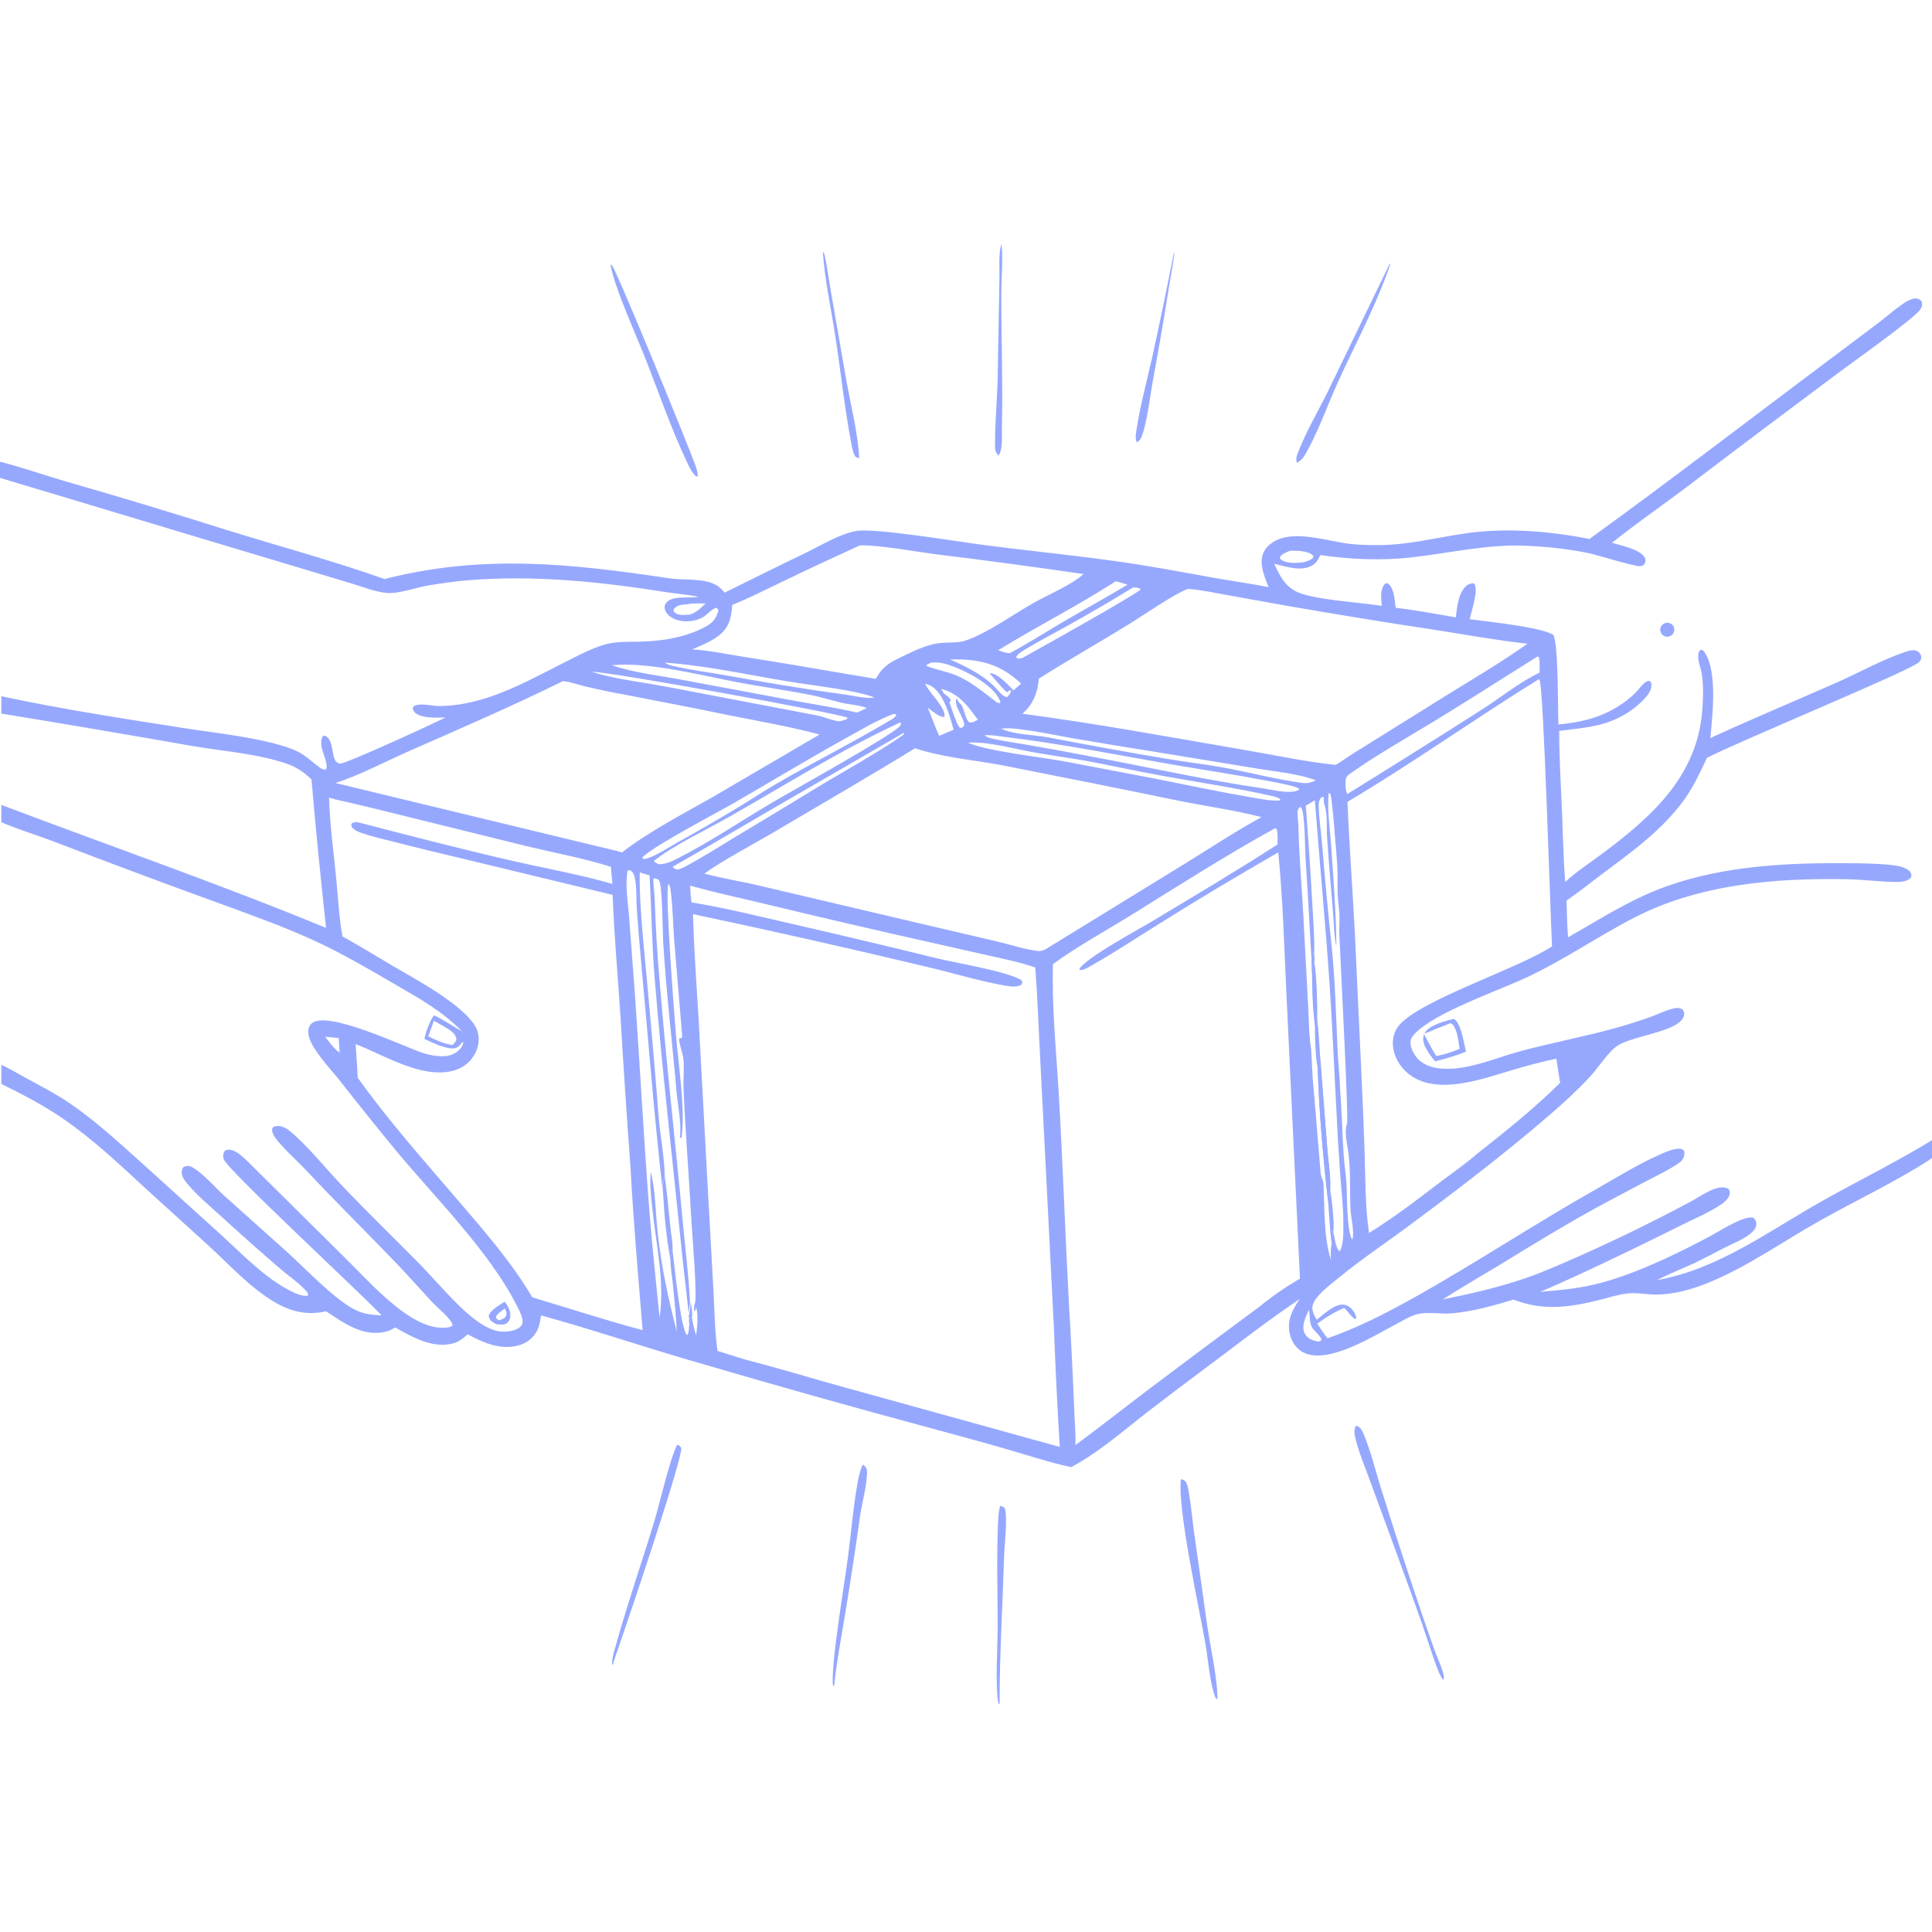 <svg viewBox="0 0 1024 1024" version="1.1" xmlns="http://www.w3.org/2000/svg" id="Layer_1">
  
  <defs>
    <style>
      .st0 {
        fill: #96a8fe;
      }
    </style>
  </defs>
  <path d="M323.6,140.2c.2.1.5.2.7.4,2,1.4,41.4,97.6,44.5,106.7.6,1.8,1,3.5,1.1,5.3l-1.2-.3c-2.1-2.1-3.4-4.8-4.6-7.4-8.6-18.1-15.2-37.7-22.6-56.3-4.5-11.3-16.2-37.3-17.9-48.3Z" class="st0"></path>
  <path d="M770.2,540c.3,0,.4,0,.8.3,3.4,2.4,5,13,6,17.1-5.3,2.2-10.8,3.7-16.3,5.1-1.9-1.9-4.9-6.3-5.8-8.8-.7-2-.9-4.2.2-6.1,2.5-4.5,10.6-6.2,15.3-7.6ZM754.7,548c2.1,4,4.2,7.9,6.5,11.7,4.3-.7,8.4-2.1,12.4-3.8-.7-4.2-1-9.6-3.7-13-.5-.3-.8-.5-1.4-.5-4.6,1.8-9.2,3.7-13.8,5.6Z" class="st0"></path>
  <path d="M736.6,139.4l.2.9c-7.3,21.4-18.4,41.9-27.8,62.5-5.5,12.2-10.7,27.1-17.4,38.4-1.2,2-2.2,3-4.2,4.1-.7-1.9-.2-3.5.5-5.3,4.3-11.2,10.9-22.3,16.2-33.1l32.6-67.4Z" class="st0"></path>
  <path d="M622.2,133.3c.3,1.1.2,1.8,0,3-.8,6.1-2.1,12.1-3,18.2-2.5,15.7-5.2,31.3-8.1,46.9-1.5,8.3-3.2,23-6.1,30.3-.5,1.3-1.4,2-2.5,2.8-.9-2.4-.5-4.4-.1-6.9,1.9-12.5,5.3-25,8.1-37.4,4.2-18.9,8.1-37.9,11.8-56.9Z" class="st0"></path>
  <path d="M436.1,133.4c.6.7.9,1.4,1.1,2.3,1.3,6,2,12.2,3.1,18.3l7.9,45.5c2.3,13.6,6.6,29.9,7.2,43.4-.8-.2-1.3-.5-2-.8-1.1-1.6-1.5-3.6-1.9-5.5-3.7-18.9-5.7-38.3-8.6-57.4-2.3-15.2-5.7-30.4-6.8-45.8Z" class="st0"></path>
  <path d="M530.7,129.4c1.1,4.9,0,19.9,0,25.9,0,24.1.9,48.3.3,72.4,0,3.4.5,11.5-1.9,13.7-.3-.5-.7-.9-1-1.4-.9-1.6-.7-3.7-.7-5.5,0-11.7,1.2-23.4,1.4-35.1l.9-50.9c.2-6-.6-13.5,1-19.1Z" class="st0"></path>
  <path d="M882.4,330.3c1.9-.7,4,.2,4.8,2.1.7,1.9-.2,4-2.1,4.8-1.2.5-2.7.3-3.7-.5-1-.8-1.6-2.2-1.4-3.5.2-1.3,1.1-2.4,2.4-2.9Z" class="st0"></path>
  <path d="M718.8,755.7c.2,0,.4.1.7.2,1.8.8,2.7,2.8,3.4,4.5,3.7,8.9,6,18.7,8.9,27.9,5.9,18.9,12,37.8,18.3,56.6,3.3,9.9,6.7,19.8,10.2,29.6,1.5,4.3,3.8,8.7,4.8,13.1.3,1.1.2,1.8-.2,2.9-.9-1.3-1.6-2.6-2.2-4-3.3-8-5.7-16.5-8.6-24.7-4.5-12.9-9.2-25.7-13.9-38.6l-14-38.2c-2.7-7.4-5.9-14.9-7.8-22.6-.6-2.5-.8-4.2.2-6.7Z" class="st0"></path>
  <path d="M626,784c.7.2,1.4.3,1.9.8,1.4,1.2,1.8,3.9,2.1,5.6,1.3,7.2,1.9,14.6,2.9,21.8l7,49.7c1.4,9.7,5.8,30,5.3,38.8l-.9-.7c-3.2-8-3.9-20.6-5.5-29.4-3.3-18.7-14.8-71-12.9-86.6Z" class="st0"></path>
  <path d="M457.3,776.3c.4.3.8.5,1.1.8,1.3,1.3,1.2,2.9,1.1,4.6-.4,7.2-2.5,14.3-3.6,21.4-2.5,18.2-5.3,36.3-8.3,54.4-1.9,11.8-4.2,23.5-5.4,35.4l-.2.6-.4.2c-1.8-8.4,6.2-55.5,7.8-68.2,1.8-13.3,2.8-26.7,5.2-39.9.6-3.3,1.3-6.3,2.7-9.4Z" class="st0"></path>
  <path d="M359,765.7c1.2.6,1.4.6,2.1,1.8.4,7.1-31.3,100.2-36.1,114v.7c-.1,0-.6,0-.6,0-.2-3.5,1.7-8.8,2.6-12.2,6.1-21.7,13.6-43.1,20.1-64.7,2.6-8.7,8.2-33.1,11.9-39.6Z" class="st0"></path>
  <path d="M530.1,798.1c1.1.3,1.7.6,2.5,1.3,1.5,5.1-.2,19.3-.4,25.6-.8,25.8-2.4,51.7-2.4,77.5v.7c-.1,0-.7-.4-.7-.4-1.6-10.2-.4-28.4-.3-39.6,0-19.4-.7-39.1.3-58.4.1-2.3.4-4.5,1-6.7Z" class="st0"></path>
  <path d="M842.8,285.4c41.7-30.2,82.6-61.6,123.8-92.5l29.3-22c4.2-3.2,8.2-6.8,12.6-9.8,1.7-1.2,3.7-2.4,5.8-2.8.5,0,1.1-.2,1.6-.1,1.4.3,1.8.7,2.7,1.7.3,1.6.2,2.6-.7,4-3.2,4.9-36.2,28.2-43.9,34-27.2,20.3-54.4,40.7-81.4,61.3-12.7,9.5-25.9,18.6-38.2,28.5,4.6,1.4,14.8,3.4,17.3,7.7.5.9.6,2,.2,3-.5,1.1-1.3,1.5-2.5,1.7-2.5.4-22.9-6-27.7-7-10.5-2.1-21.3-3.3-32-3.8-21.1-1.1-41.2,3.9-62.1,6.2-15.9,1.7-32,1-47.8-1.3-1.4,3.1-2.7,5.1-6,6.3-5.6,2.1-12.8-.3-18.4-1.7,3,6.8,6.2,12.9,13.7,15.6,9.8,3.6,32.1,5,43.3,6.7-.4-3.6-1-8.4,1.4-11.4.5-.6.8-.5,1.5-.6,1.8,1.1,2.7,3,3.2,5,.7,2.6.9,5.3,1.2,8,10.6,1.3,21.3,3.3,31.9,5.1.7-5.3,1.3-13.6,6-17,.9-.6,1.6-.8,2.7-1.1.6.2,1.1.1,1.4.8,1.7,4.1-1.8,13.8-2.7,18.3,9.1,1.2,38.1,4.2,44.3,8.3,2.8,5.3,2.3,39,2.7,47.5,11.1-1.1,21.1-3.2,30.8-9.1,3.7-2.2,7.3-4.9,10.3-8,1.5-1.6,2.9-3.6,4.6-5,.8-.7,1.6-1,2.6-1,.9.8,1,1.1,1,2.4,0,4.5-6.1,9.6-9.4,12.2-12.5,9.5-24.7,10-39.5,11.9,0,14.2.9,28.5,1.5,42.7.5,12.4.7,24.9,1.7,37.3l.7-.6c6.4-5.7,13.8-10.4,20.6-15.6,26.1-19.7,48.9-40.7,51.4-75.4.4-6,.6-12.5-.3-18.5-.5-3.2-2-6.3-1.9-9.6,0-1.5.3-2.3,1.3-3.4,1.2.3,1.6.6,2.2,1.6,6.7,10.3,4.1,33.3,2.9,45.3,22.4-10.3,45.2-19.8,67.8-29.8,11.7-5.2,23.4-11.8,35.6-15.9,1.9-.6,4.2-1.3,6.1-.5,1.3.6,1.7,1.5,2.3,2.7,0,1.4,0,2.1-1.1,3.2-4,4.3-96.8,42.5-112.5,50.8-3.7,7.9-7.3,15.7-12.5,22.8-11.7,15.9-28.1,27.6-43.8,39.3-6,4.5-11.9,9.3-18.1,13.5.2,6.5.3,13.1.8,19.5,13.2-7.5,26.5-15.9,40.3-22.2,30.3-13.9,65-16.9,97.9-17.1,8.8,0,30.4-.2,38,1.8,1.8.5,4.2,1.4,5.3,3.1.7,1.1.5,1.6.3,2.7-1.7,1.7-3.8,2.2-6.2,2.3-9.3.2-18.7-1.3-28-1.4-37.9-.7-77.7,2.6-112,20.1-19.5,10-37.4,22.5-57.2,31.8-15,7.1-48.5,18.4-59.7,30-1.3,1.4-2.1,2.6-2.2,4.5-.2,3.1,2.2,7.2,4.4,9.3,4.8,4.5,11.6,5,17.8,4.7,11.7-.7,23.1-5.6,34.4-8.8,17.7-4.9,35.7-8.1,53.4-13.1,5.9-1.7,11.7-3.5,17.4-5.6,3.8-1.4,7.7-3.3,11.6-4.3,1.9-.5,3.4-.6,5.2.4.7,1.2,1,1.6.8,3.1-.5,2.9-4.1,5-6.4,6.1-8,3.9-23.3,6.1-29.3,10.3-4.6,3.2-10,11.7-14.2,16.2-6.8,7.3-14.3,14.2-21.9,20.7-23.8,20.5-49,39.7-74.2,58.4-12.4,9.2-25.5,17.9-37.5,27.8-3.8,3.1-11.7,9-13.2,13.7-1,3.1.5,5.5,2,8.2,3.6-2.8,9.5-8.6,14.3-8,2,.2,3.7,1.5,4.9,3.1,1,1.3,1.5,2.5,1.7,4l-.4.6c-2.3-1.2-4-4.2-5.9-6-5.1,2.1-9.8,5.1-14.3,8.3,1.7,2.7,3.4,5.4,5.4,7.8,15.7-5.4,30.4-13,44.9-21,33.3-18.6,65.2-39.8,98.5-58.6,11.1-6.3,22.4-13.4,34.2-18.4,3.1-1.3,7.2-3.1,10.5-2.2.8.7,1.1.9,1.1,2.2,0,1.8-1,3.7-2.4,4.7-5.2,3.8-11.5,6.7-17.2,9.7-9.9,5.2-19.8,10.4-29.6,15.8-15.9,8.8-31.4,18.3-46.9,27.8-10.7,6.5-21.5,12.7-32,19.4,14.5-2.9,29-6.2,43.1-11,9.2-3.1,18.2-7.1,27.1-11,20.9-9.2,41.5-19.3,61.7-30.1,4.7-2.5,14.3-9.8,19.6-6.4.6,1.2.8,1.6.5,3-.5,2.4-3.5,4.6-5.4,5.8-6.3,4.1-13.9,7.2-20.6,10.6-18,9-36.2,17.8-54.5,26.3-6.6,3-13.2,6-19.8,8.8,9.3-.8,18.6-1.6,27.8-3.7,20.4-4.6,44.9-16.5,63.3-26.4,4.8-2.6,17-10.5,21.8-9.2,1,.9,1.5,1.6,1.6,3.1.1,1.9-1.1,3.6-2.5,4.8-3.6,3.3-9.1,5.4-13.5,7.6-6,3-11.7,6.2-17.8,9-6.2,2.9-12.8,5.3-18.8,8.6,33.2-6.1,59.3-26.2,88.1-42.3,19.3-10.8,39.4-20.7,58.3-32.3v9.5c-18.4,12.2-41,22.8-60.5,33.8-18.7,10.5-36.4,23.1-56.2,31.6-10,4.3-21.1,7.7-32.1,7.3-4.5-.2-9.3-1.1-13.7-.5-4.7.6-9.5,2.1-14.1,3.3-15.9,4-30.3,6.1-45.9-.1-10.5,3.2-21.9,6.4-32.9,7.3-5.8.5-12.9-1-18.4.5-4.2,1.2-8.3,3.9-12.2,5.9-10.4,5.6-21.8,12.4-33.4,15.1-5.1,1.2-11.2,1.5-15.7-1.5-3.3-2.2-5.3-5.8-6.1-9.6-1.4-6.8,1.6-12.6,5.4-18-14.8,9.9-28.8,20.7-43,31.4-12,8.9-23.9,17.9-35.8,27-13.6,10.4-27.2,22.7-42.4,30.7-11.3-2.4-22.3-6.1-33.4-9.3-12.4-3.6-24.9-7-37.4-10.4-44.8-12-89.4-24.6-133.9-37.7-25.4-7.5-50.7-16-76.2-23-.5,2.6-.8,5.4-2,7.8-2,4-5.4,6.8-9.7,8-9.5,2.8-19-1.3-27.2-5.8-2.4,2.1-4.5,3.9-7.7,4.8-10.8,2.9-21.7-3.3-30.7-8.4-1.8,1-3.5,1.9-5.5,2.3-11.9,2.7-21.8-4.8-31.2-10.9-9.9,2.3-18.7.2-27.3-4.9-13.1-7.7-24.1-20-35.3-30.2l-32.6-29.6c-14.3-13.2-28.4-26.6-44.5-37.6-10.2-7-21.4-12.8-32.4-18.2v-10.1c4.7,2,9.2,4.9,13.7,7.3,7.5,4.1,15.1,8,22.2,12.8,14,9.5,26.5,21.1,39.1,32.4l40.2,36.4c10.7,9.7,21.9,21.5,34.4,28.9,3.1,1.8,9.3,5.3,12.9,4.5.3-1.2-.5-2.1-1.4-3-3.6-3.9-8.4-7.1-12.4-10.5-11.1-9.5-22-19.2-32.7-29-5.7-5.2-11.9-10.3-16.9-16.2-1.4-1.6-3.3-3.9-3.5-6.2-.1-1.3.2-2.2,1-3.3,1.5-.7,3.2-.7,4.7.2,5.7,3.3,12,10.6,16.9,15.1l33.3,29.8c9.5,8.6,24.9,24.9,35.6,30.4,4.8,2.5,9.1,2.9,14.5,3.2-10.6-11.3-81.6-77.1-83.7-82.7-.6-1.7-.3-2.9.4-4.4,3.8-2.8,9.5,2.8,12.3,5.5l52.1,51.6c9.7,9.6,19.6,20.6,30.7,28.4,5.9,4.2,13.2,8.2,20.6,8.1,1.7,0,4,0,5.2-1.3-.5-3.3-8.5-9.7-10.9-12.3-6.1-6.6-12-13.3-18.2-19.8-16.1-16.8-32.7-33.1-48.6-50.1-4.5-4.8-9.5-9.1-13.8-14.1-1.5-1.7-3.7-4.2-4.1-6.5-.3-1.3,0-1.5.7-2.4.7-.3,1.4-.4,2.2-.4,3.2,0,5.5,1.8,7.8,3.8,8.1,6.9,18.6,19.7,26.3,27.8,13.4,14.1,27.4,27.6,41,41.4,6.9,7.1,13.3,14.6,20.4,21.6,5.8,5.7,15.6,14.6,24.3,14.4,2.9,0,7.4-.7,9.3-3.2,2.1-2.6-1.2-8.2-2.5-10.8-14.2-28.1-42.7-56.6-63.2-81.1-10.4-12.6-20.6-25.3-30.6-38.1-4.7-5.9-15.4-17-16.5-24.3-.3-2-.1-3.8,1.2-5.4,7.1-8.7,50.6,12.5,59.8,15.3,3.2,1,7,1.7,10.3,1.6,3.5,0,6.7-1.2,9.1-3.9,1-1.1,1.6-2.4,1.6-3.9-1.1,1-2.2,2.7-3.5,3.3-3.9,1.7-13.5-2.9-17.1-4.7,1.1-4.6,2.5-8.4,5-12.5,5,2.2,10.1,5.8,14.9,8.5-10.1-10.5-22.6-17.4-35.1-24.7-14.1-8.2-28.2-16.5-43-23.3-17.6-8.1-36-14.5-54.2-21.2-27.9-10.1-55.6-20.5-83.3-31.1-9.2-3.6-18.9-6.4-28-10.3l-.5-.2v-9.2c57.3,21.7,115.4,41.8,172.1,65.2-2.8-26.1-5.5-52.4-7.7-78.6-3.5-3.6-8-6.7-12.8-8.3-15.4-5.4-33-6.6-49.1-9.3-34.1-6-68.3-11.8-102.5-17.4v-9.2c31.5,6.8,63.7,11.7,95.5,16.7,17.5,2.8,42.7,5.2,58.8,11.4,6.7,2.6,9.4,6.1,14.9,10,1.1.7,1.6.9,2.9.7,1.2-2.6-1.3-7.7-2-10.3-.6-2.3-1-5.2.3-7.3.9-.4.7-.5,1.5-.1,3.7,2,3.3,8.5,4.6,11.9.6,1.6,1.3,2.2,2.9,2.8,4.8-.6,48.7-20.9,56-24.5-4.6,0-10.8.5-14.9-1.7-1.4-.7-2-1.6-2.5-3.1.5-1.1.5-1.4,1.8-1.7,3.5-1.1,8.5.4,12.3.4,4.5,0,9.4-.5,13.8-1.4,19-3.6,36.4-13.6,53.5-22.2,6.6-3.3,13.1-6.8,20.1-8.9,6-1.8,12.3-1.5,18.5-1.6,11.9-.2,25.2-2.3,35.7-8.2,3.7-2.1,5.3-4.4,6.4-8.4l-.9-1.4c-3.2.7-5,3.9-7.8,5.3-4.2,2.2-10.5,2.6-14.8.6-2-.9-4.1-2.5-4.8-4.7-.4-1.2-.4-2.3.3-3.4,2.9-4.6,12.3-2.6,17.1-3.6h.5c-5.4-1.1-10.9-1.5-16.3-2.3-35.2-5.6-70-9.3-105.6-6.5-7.5.6-15.1,1.7-22.6,3-5.8,1.1-14.8,4.2-20.5,3.8-6.2-.5-13-3.2-18.9-5l-38.2-11.5C98.6,283,49.3,268,0,253.3v-8.6c11.6,3,23.1,7,34.6,10.4,28.6,8.2,57.1,16.8,85.5,25.8,27.8,8.6,56.3,16.3,83.7,26,52.3-13.3,98.5-8.2,150.9-.4,7.8,1.2,18.1-.3,25.1,3.7,1.6.9,3,2.5,4.3,3.9,14.1-7,28.2-14,42.4-20.8,8.1-3.9,18.8-10.5,27.5-11.9,9.7-1.6,51.3,5.3,64,7,23.8,3.2,47.8,5.5,71.6,8.8,17.9,2.4,35.7,5.8,53.5,9,9.7,1.7,19.6,3.1,29.3,5-2.2-5.4-5.3-12.7-2.7-18.4,1.6-3.6,5.6-6.3,9.2-7.4,10.8-3.5,25.7,1.6,36.8,2.9,5,.6,10.1.6,15.1.6,15.2,0,30.3-3.9,45.3-6.1,22-3.3,45-1.3,66.7,2.9ZM366.6,478.3c17.3,2.8,34.5,7.1,51.6,11,26.1,6,52.3,12.2,78.3,18.6,10.2,2.5,37.3,6.9,44.9,11.6l.5,1.4c-.5.9-.5,1.1-1.5,1.5-2.8,1-6.4.2-9.3-.3-13.6-2.5-27-6.7-40.5-9.8-41-9.8-82.1-19.1-123.3-27.8.5,18.6,1.9,37.3,3,55.9l4.5,83.2,3.3,59.6c.6,10.8.7,22.1,2.2,32.8l15,4.7c17.9,4.6,35.5,10,53.3,14.9l113.1,31.3c-1.3-21-2.3-42-3.1-63l-7-137.5c-1-17.9-1.5-35.8-2.9-53.6-8-2.8-16.3-4.5-24.5-6.3l-31.9-7.2c-29-6.5-57.9-13.2-86.8-20.2-13.2-3.2-26.7-6-39.7-9.7.1,3,.3,5.9.7,8.8ZM558.1,511.1c-.7,21.9,1.7,45.5,3,67.4,2.2,37.8,3.5,75.7,5.5,113.5,1.1,17.9,2,35.9,2.7,53.8.2,6.7.9,13.4.7,20.1,13.2-9.7,26.1-19.9,39.2-29.8,19.4-14.6,38.9-29.2,58.4-43.6,6.7-5.5,13.9-10.4,21.4-14.8l-7.1-149.3c-1.2-25.3-1.9-51.5-4.4-76.6-22,12.6-43.8,25.7-65.3,39.2-11.1,6.9-22.2,14.3-33.6,20.7-1.8,1-4.3,2.7-6.4,2.4,0-1.1-.2-.6.6-1.5,6-6.8,30.6-19.9,39.7-25.4,21.6-13,43.5-26,64.6-39.6,0-2.7.3-5.7-.5-8.3l-.8-.3c-26,14.3-51.2,30.5-76.4,46.1-13.7,8.5-28.3,16.4-41.3,25.9ZM324.3,352.6c11.7,4,25,5.4,37.1,7.7l59,11c11.3,2.1,22.6,3.7,33.8,6.4l4.6-2.1.4-.4c-4.1-1.6-8.8-1.7-13.1-2.7-5.4-1.3-10.7-3-16.2-4.1-13.1-2.6-26.4-4.4-39.6-6.9-18.8-3.6-47.2-10.9-66-8.9ZM177.8,415l139.9,33.8c4,1,8.1,1.8,12,3,14.2-11.1,32.7-20.6,48.5-29.6l56.2-32.9c-15.4-4.1-31.3-6.9-47-10-19.9-4.1-39.9-8-59.9-11.8-6-1.1-11.9-2.4-17.8-3.8-3.6-.9-7.7-2.4-11.3-2.7-26.8,13.2-54.3,25.1-81.6,37.1-12,5.3-26.9,13.1-39,16.9ZM697.5,413.6c-9.3-3.5-20.5-4.5-30.3-6.1l-56.1-9.2c-14-2.2-28-4.5-41.9-6.9-8.6-1.5-17.2-3.4-25.9-4.5-4.1-.6-8.5-1.2-12.7-.7,7.2,3.3,17.2,3.2,24.9,4.6,20.7,4,41.5,7.8,62.4,11.3,9.8,1.7,19.7,2.8,29.4,4.5,14.1,2.5,29.2,6.6,43.2,8.4,2.3.3,3.9-.1,6-1,.3-.1.7-.3,1-.4ZM323.7,459.4c-14.6-4.6-30-7.4-44.9-11l-71.2-17.6c-7.2-1.8-14.3-3.5-21.5-5.2-3.8-.9-8-1.6-11.7-2.9.4,14.3,2.4,28.7,3.8,42.9,1,10.2,1.5,20.7,3.3,30.7,9,5,17.8,10.4,26.6,15.6,11.5,6.8,41.2,22.4,45,34.8,1.3,4.2.5,8.8-1.8,12.6-2.5,4.2-6.6,7.1-11.4,8.3-16.9,4.1-36.2-8.4-51.4-14.2.3,5.9.9,11.9,1.1,17.8,15.7,22,34,42.7,51.6,63.2,14.4,16.8,29.7,34.1,40.9,53.2,19.5,5.8,38.9,12.2,58.5,17.4-2.3-28.6-4.9-57.3-6.4-86-2-27.1-3.8-54.2-5.4-81.3-1.4-21.1-3.3-42.2-4.1-63.4l-78.2-18.9c-12.4-2.9-24.8-5.9-37.2-9.1-5.9-1.5-11.9-2.8-17.6-4.8-1.8-.6-4.3-1.6-5.3-3.3-.4-.7-.1-1.1,0-1.8,1.5-.8,2.4-.8,4.1-.4,26.9,7,53.8,14,80.9,20.2,17.6,4.1,35.8,7.2,53.2,12.3-.3-3.1-.6-6.1-.8-9.2ZM678.3,424.2l.3-.6c-1.2-1-2.9-1.3-4.4-1.7-19.2-4.3-38.7-7.2-58.1-10.7-13.3-2.4-26.5-5.3-39.7-7.8-8.8-1.6-17.7-2.8-26.5-4.3-11.7-1.9-25-6.1-36.8-5.5,8.1,4.2,39.3,7.8,50.2,9.8l48.9,9.3c17.5,3.5,35,7.2,52.6,10.2,4.5.8,9,1.6,13.6,1.4ZM358.5,460.9c1.8-.1,3.1-.8,4.7-1.6,9-4.8,17.8-10.4,26.5-15.7,14-8.3,27.9-16.8,41.7-25.2,15.7-9.6,32.4-18.5,47.5-29l.3-.7-.3-.2-70,40.5c-17.4,10.1-34.7,20.4-52.2,30.3v.5c.1,0,1.8,1.1,1.8,1.1ZM529.1,344.6c2,.7,4,1.6,6.1,1.6,9.4-5,18.4-10.8,27.6-16.2,11.6-6.8,23.3-13.2,34.8-20.1-2.1-.7-4.1-1.4-6.3-1.8-20.2,13.1-41.7,23.9-62.2,36.5ZM600.5,311.4c-11.6,7.1-23.4,14-35.3,20.6-7.7,4.3-15.6,8.3-23.1,13-1.3.8-2.8,1.8-3.5,3.2l.5.7c1.4.2,1.9.2,3.2-.4,7.3-4,61.2-34.1,62.3-36.2-1.1-.9-2.7-.9-4.1-.9ZM574.7,304.3c-26.4-3.8-52.8-7.4-79.3-10.6-9.9-1.3-30.6-5.1-39.8-4.6-14.3,6.6-28.6,13.2-42.8,20.1-8.2,3.9-16.3,8.1-24.7,11.4-.4,6.1-1.4,11.4-6.3,15.6-4.2,3.6-9.9,5.8-14.9,8,9.1.5,18.7,2.6,27.7,4,23.3,3.6,46.4,7.8,69.6,11.6,3-5.4,5.9-7.8,11.3-10.5,7-3.3,14.4-7.4,22.1-8.4,4.8-.6,9.8.1,14.5-1.5,11.3-3.9,25.4-14,36-20,8-4.5,19.8-9.3,26.4-15.3ZM463.2,369.6c-8.9-3.7-33.2-6.4-44.1-8.2-22.1-3.6-44.3-8.6-66.7-10.2,1.5,1.2,3.1,1.5,4.9,1.9,9,2.1,18.2,3.2,27.2,4.8,21.1,3.8,42.1,7.4,63.4,10.2,4.3.6,10.6,2.2,14.8,1.7.2,0,.4-.1.7-.2ZM826.8,573.5c-.7-4.1-1.2-8.3-1.9-12.4-7.6,1.6-15,3.6-22.5,5.8-15.7,4.6-39.2,13.6-54.3,3.4-4.9-3.3-8.6-8.5-9.6-14.4-.7-4,0-8.1,2.2-11.4,9.5-13.7,63.8-30.9,81.9-42.9-.9-17.4-4.4-136.7-6.6-141.3l-.4-.3c-34.1,21.1-66.9,44.5-101.4,65,.9,22.5,2.6,44.9,3.8,67.4l3.5,75c.7,14.7,1.3,29.4,1.8,44.2.4,13.9.3,28,2.3,41.9,13.6-8.4,26.3-18.2,39-27.9,5.8-4.4,12.2-8.7,17.7-13.6,15.6-12.3,30.7-24.3,44.8-38.3ZM524.6,357c1.7-.3,3.1.6,4.5,1.5,2.9,1.9,5.6,4.9,8.1,7.4l4-3.6c-11.5-10.8-22.5-13.1-37.7-12.8,8.5,3.8,17.3,8,23.9,14.7,1.5,1.6,4.3,5.5,6.5,5.2.9-1.1,1.8-1.9,2-3.3l-.9-.2-1.1,1c-1.7-.6-7.3-8-9.4-9.9ZM815,347.9c-17.9,11.2-35.6,22.6-53.6,33.6-14.9,9.1-30.6,17.9-44.9,27.9-1.2.9-2.7,1.7-3.1,3.2-.4,1.7-.4,6.2.5,7.8,0,.1.2.3.3.4,23.6-14.6,47.2-29.4,70.6-44.3,10.4-6.6,20-14.6,31.2-20,0-2.7.3-5.6-.4-8.2l-.7-.4ZM494,351.1c-.9.4-2.7.9-3.1,1.8,4.9,2,10.1,2.8,15,4.7,8.3,3.2,15.6,9.5,22.6,14.8l1.4.3c.4-1,.4-.6,0-1.5-3.3-8-17.3-15.3-25-18.1-3.6-1.3-7.1-2.3-11-1.9ZM473.6,378.4c-9.1,3.4-18.2,9-26.8,13.7-19.6,10.9-38.9,22.6-58.3,33.8-9.4,5.4-42.2,22.5-48,28.5l.2.8c.5,0,1.1,0,1.6,0,5.6-1.6,11.7-5.9,16.8-8.7,10.3-5.7,20.5-11.6,30.7-17.7,7.2-4.3,14.2-9,21.4-13.2,19.9-11.6,40.6-21.9,60.4-33.7,1.4-.8,2.7-1.5,3.5-2.9-.8-.7-.3-.5-1.3-.6ZM491.6,374.7l4.6,11.7,1.6,3.6,7.6-3.2c-1.8-7-5.1-18.8-11.5-23-1-.7-2.3-1.1-3.5-1.4,0,.2.1.3.2.5,2,4.3,11,12.6,10,17-1.9.3-3.5-.9-5-1.9-1.4-1-2.8-2-4.1-3.2ZM448.8,381.3l.4-.9c-3.6-2.1-128.6-24.9-135.4-24.3,10,3.2,20.2,4.6,30.5,6.3,8.1,1.4,16.2,2.9,24.3,4.5l64.4,12.3c3.7.7,7.2,2.4,10.9,3,1.5.3,3.4-.5,4.9-1ZM693.7,694.4c-1.6,3.5-3.9,7.9-2.4,11.8.7,1.8,2.2,3.2,4,3.9,1.1.5,2.3.7,3.5,1l1.6-.7c-.1-2.5-4.3-4.9-5.3-7.5-1.2-2.8-.8-5.7-1.3-8.5ZM518.3,381.5c-5.5-7.6-9.9-13.7-19.4-16.4.7,1.7,1.2,2.3,2.6,3.4,1,.7,2.2,1.6,2.4,2.9l-.7.9c1.2,2.9,3.8,12.2,5.7,13.5,1.2-.1,1.2-.2,2.1-1.1.7-3.6-6.5-11.7-3.7-14.6,0,.1,0,.3.1.4.4,1.1.6,1.8,1.6,2.5.2.2.4.4.6.7,1.6,2.7,1.9,6.9,4,9.1,1.8.4,3.1-.5,4.7-1.3ZM706.6,652.8c.9,2.9,1.1,8.5,3.4,10.4,2.3-2.9,2-11.4,2-15.1,0-7.8-.9-15.6-1.5-23.4-.8-10.9-1.5-21.9-2-32.8-1.3-23.4-2.2-46.8-3.8-70.2-2.2-32.5-5.3-65-7.8-97.5l-4.8,2.8c1.3,17.1,2.5,34.2,3.4,51.3.5,8.6,1.2,17.4,1.1,26-1.3,1.6-1.2,3.8-1.4,5.7-1-18.2-2-36.3-3.2-54.5-.4-7.4-.3-15-1.1-22.3-.2-1.9-.4-3.7-1.4-5.4h-.6c-.7.9-1.2,1.7-1.2,2.9,0,2.5.5,5.1.5,7.6.3,15.7,1.8,31.4,2.6,47.1l2.6,48.9c.4,6.9.3,14.6,1.5,21.4.5,7.3.6,14.7,1.4,22l3.7,44.3c.2,2.1,1.5,3.8,1.5,5.8.6,12.8,0,27.5,3.9,39.9,0-2.6-.3-5.7.4-8.2.6-2.3,0-4.7.8-7ZM699.8,561.5l3.7,47.5c.5,6.9,1.9,14.6,1.5,21.4-.2,2.4-.3,4.8-1,7.2-2.7-23.8-4.8-47.5-5.6-71.5.2-1.8,0-3.4,1.4-4.6ZM180,557.8c-.1-2.5-.3-5.1-.5-7.6l-7.2-.7c2.3,2.8,4.6,6.3,7.7,8.4ZM668.7,433.1c-14.3-3.7-29-5.7-43.5-8.6-31-6.4-62-12.6-93-18.7-15.6-3-32.1-4.2-47.2-9.2-25.1,15.4-50.7,30.2-76.1,45.2-11.8,6.9-24.4,13.4-35.6,21.2,9.9,2.7,20.1,4.2,30,6.6l84.1,19.8,41.5,9.7c6.8,1.6,13.9,4,20.8,4.9,1.9.3,3.3-.2,5-1.2.2,0,.3-.2.5-.3l70.5-43.3c14.2-8.7,28.3-18.1,42.9-26.1ZM697,544c-1.2-8.8-1.5-18.5-1.6-27.4.3-2.2-.3-4.8,1.1-6.5,1.2,7,1.7,22.2,1.5,29.4-.1,1.5,0,3.3-1,4.5ZM230,541l-3,8.3c4.2,2,8.2,3.9,12.8,4.6,1.1-1,1.8-1.6,2.1-3.2-.4-2.3-1.8-3.5-3.6-4.8-2.6-1.8-5.6-3.2-8.3-4.9ZM365.1,697.7c-1-11.4-2.6-22.8-3.7-34.2-4.9-48.3-10.5-96.6-14.4-144.9-1.5-18.1-1.7-36.4-2.7-54.6l-5.2-1.6c-.4,16.4,2.1,38.4,3.6,55.2,2.3,24.8,4.5,49.7,6.4,74.6.9,10.5,3.2,21.4,3.2,31.9-1.4,2.4-1,5-1,7.7-4.7-41.3-7.9-83-11.7-124.4-.8-8.6-1.5-17.2-2.1-25.9-.3-4.9,0-10.1-.8-14.9-.3-1.8-.7-3.9-2.2-5-.6-.5-1-.3-1.8-.3-1.5,7.3.1,16.7.7,24.2l3.1,41.3c2.7,38.4,4.7,76.9,7.7,115.3,1.5,18.8,3.5,37.6,5.4,56.3,2.8-19.1-1.9-39-3.9-58.1-.7-6.3-1.4-13-.8-19.3,2.7,10.8,2.5,22.4,3.8,33.4,2,17.5,5.5,34.2,10,51.2-.4-8.7-1.3-17.4-2.2-26.1-.4-3.8-1.1-7.8-1.2-11.6.2-2,.6-3.8,1.1-5.8.9,7.1,4.3,42.7,7.8,45.6,1-1.4.9-3.5,1-5.1.4-.5.3-.2.3-.9.2-1.6.5-2.5,1.2-3.9.4,3.5,1.2,6.6,2.3,10,.5-4.8,1.2-10.2,0-14.8l-.7,2-.6-.7v.2c0,0,.4-3.4.4-3.4v.3c1.8-2-1.3-38.2-1.6-43.7-1.3-23.5-3.2-47-4.2-70.5-.2-5,.3-10,0-14.9-.2-4-2.2-7.8-2.4-11.9l1.2-.2.5-.7-4.3-51.7c-.6-8.1-.7-16.4-1.7-24.5-.2-1.7-.3-3.5-1.3-4.9-2.1,3.8,3.4,73.6,4.1,81.6,1.3,15.5,4.8,37.4,2.9,52.4l-.8.6.9-1.1c-.1.6-.1,1-.5,1.3l-.6-.4c1.1-6.4-1.1-17.1-1.7-23.9-2.3-26.5-5.5-53-7.1-79.5-.3-5.1-.4-29.8-2.1-32.5-.1-.2-.3-.4-.5-.7-1.2-.6-1.3-.7-2.6-.5-.1,3.6.6,7.5.7,11.2.5,14.3,1.3,28.6,2.6,42.9,3.4,42.4,8.3,84.6,12.2,127,1.3,14.4,3.2,28.9,3.9,43.3l-1,7.9ZM365,320.2c-3,.3-5.7.1-7.9,2.6,0,.8-.3,1,.3,1.6,1.8,1.9,5,1.6,7.3,1.4.3,0,.5,0,.8,0,3.7-1.2,5.8-3.4,8.5-6-3,0-6.1,0-9.1.3ZM708,405.4c2.8-1.8,5.5-3.5,8.2-5.4l52.3-32.6c13.8-8.5,27.8-16.8,41.1-26.2-16.1-1.8-32.1-4.7-48.1-7.2-26.7-4-53.3-8.4-79.9-13l-31.7-5.7c-6.7-1.2-13.5-2.7-20.3-3.2-7.6,2.9-23.4,13.9-31,18.6-15.9,9.8-32.2,19-48,29-.6,7.5-3,13.5-8.7,18.6,38.8,5.1,77.5,12.3,116.1,18.9,16.6,2.8,33.2,6.5,49.9,8.2ZM521.7,389.6c1.3,1.1,2.6,1.5,4.2,1.9,6.6,1.5,13.4,2.3,20,3.5,11.4,2,22.8,4.1,34.2,6.3,29.5,5.5,58.8,12.1,88.4,16.4,5.1.7,11.6,2.5,16.8,1.9,1.3-.1,2.3-.5,3.4-1.2-.6-.8-1.2-1-2.2-1.3-5.7-1.7-11.8-2.7-17.7-3.8-14-2.7-28.2-4.8-42.3-7.2-31.7-5.4-63.4-11.9-95.3-15.7-3.1-.4-6.4-1-9.5-.7ZM683.5,292c-1.8.8-3.7,1.4-5,3,0,.7-.3,1,.4,1.5,2.9,2.4,8.6,1.9,12.1,1.5,1.8-.6,3.5-1,4.9-2.3l.2-1.1c-1.6-1.9-5.3-2.4-7.7-2.6-1.6-.1-3.3-.2-4.9,0ZM476.7,383.1c-31.2,14.5-60.4,32.9-90.3,49.9-11.2,6.4-30.5,15.6-39.9,23.4,1,.9,1.8,1.3,2.9,1.7,3.7-.2,6.2-1.3,9.5-3,17.4-8.8,33.7-19.9,50.5-29.8,9.6-5.7,64-35.8,67.7-40.6.3-.4.3-.5.5-1l-.4-.7h-.6ZM704.3,420.2c-1,7.8.6,19.4,1.2,27.4,1.2,18,2.7,36.2,2.8,54.2-1.3-6.1-1.3-12.5-1.8-18.7-1.1-12.9-2.2-25.9-3.1-38.9-.4-6.1.4-12.2-1.5-18.1-.2-.7-.3-1.4-.3-2.1v-.9s0-.7,0-.7c-.7,0-1,0-1.5.5-1.3,1.4-1.2,3.8-1.1,5.5.2,6.1,1.2,12.5,1.7,18.6,1.5,18.8,3.3,37.6,5.3,56.4,1.7,17.4,2.1,34.7,2.9,52.2.3,7.3,1.2,14.6,1.4,21.9.9,11.6,1.1,23.3,1.9,34.9.3,4.6,1,9.2,1.4,13.9.5,6.4,0,26.4,3.2,30.8,1.2-4.5-.8-11.4-1-16.2-.5-10.8.3-21.7-1.5-32.5v.2c-.7-4.7-1.7-8.8-.3-13.4.8-2.7-3.7-89.8-4.1-99.4-.2-3.9.2-7.7,0-11.6-.2-3.2-.7-6.5-.9-9.7-.2-5.1.1-10.3-.2-15.4-.3-4.6-2.7-36.4-3.6-38-.2-.3-.4-.5-.6-.8Z" class="st0"></path>
  <path d="M698.4,566.1c.2-1.8,0-3.4,1.4-4.6l3.7,47.5c.5,6.9,1.9,14.6,1.5,21.4-.2,2.4-.3,4.8-1,7.2-2.7-23.8-4.8-47.5-5.6-71.5Z" class="st0"></path>
  <path d="M351.4,631.6c0-2.7-.3-5.3,1-7.7,1.2,8.5,1.9,17,2.8,25.5.4,4,1.3,8.5,1.3,12.5-.4,1.9-.9,3.8-1.1,5.8-2.2-11.1-3.4-24.7-4-36Z" class="st0"></path>
  <path d="M695.5,516.6c.3-2.2-.3-4.8,1.1-6.5,1.2,7,1.7,22.2,1.5,29.4-.1,1.5,0,3.3-1,4.5-1.2-8.8-1.5-18.5-1.6-27.4Z" class="st0"></path>
  <path d="M698,539.4c1,7.3,1.3,14.8,1.8,22.1-1.4,1.2-1.2,2.8-1.4,4.6-1.1-4.7-1.6-17.2-1.4-22.2.9-1.3.9-3,1-4.5Z" class="st0"></path>
  <path d="M705,630.5c.7,4,2.6,19.1,1.6,22.3-.7,2.3-.2,4.7-.8,7-.9-7.3-1.2-14.8-1.8-22.2.7-2.3.8-4.8,1-7.2Z" class="st0"></path>
  <path d="M366.1,689.7c.4,2.5.8,5.3.8,7.8-.8,1.4-1,2.3-1.2,3.9,0,.6,0,.4-.3.9-.3-1.6-.2-3.1-.2-4.7l1-7.9Z" class="st0"></path>
  <path d="M695.1,510.1c.2-1.9.1-4.1,1.4-5.7.1,1.9.4,3.8.1,5.7-1.4,1.7-.9,4.3-1.1,6.5-.4-2.2-.3-4.3-.4-6.5Z" class="st0"></path>
  <path d="M267.4,689.9c1.6,1.7,3,4.7,3.1,7.1,0,1.5-.4,3.1-1.6,4.1-1.7,1.4-3.9.9-5.9.7-.6-.3-1.2-.6-1.7-1-1.5-.9-1.9-1.7-2.3-3.3,1-3.4,5.6-5.6,8.5-7.6ZM264.2,699.8c1.4-.4,3.2-.7,3.9-2.2.7-1.4.2-2.3-.3-3.7l-.3-.3c-1.6,1.3-3.9,2.5-4.7,4.4.4.9.7,1.2,1.4,1.8Z" class="st0"></path>
</svg>